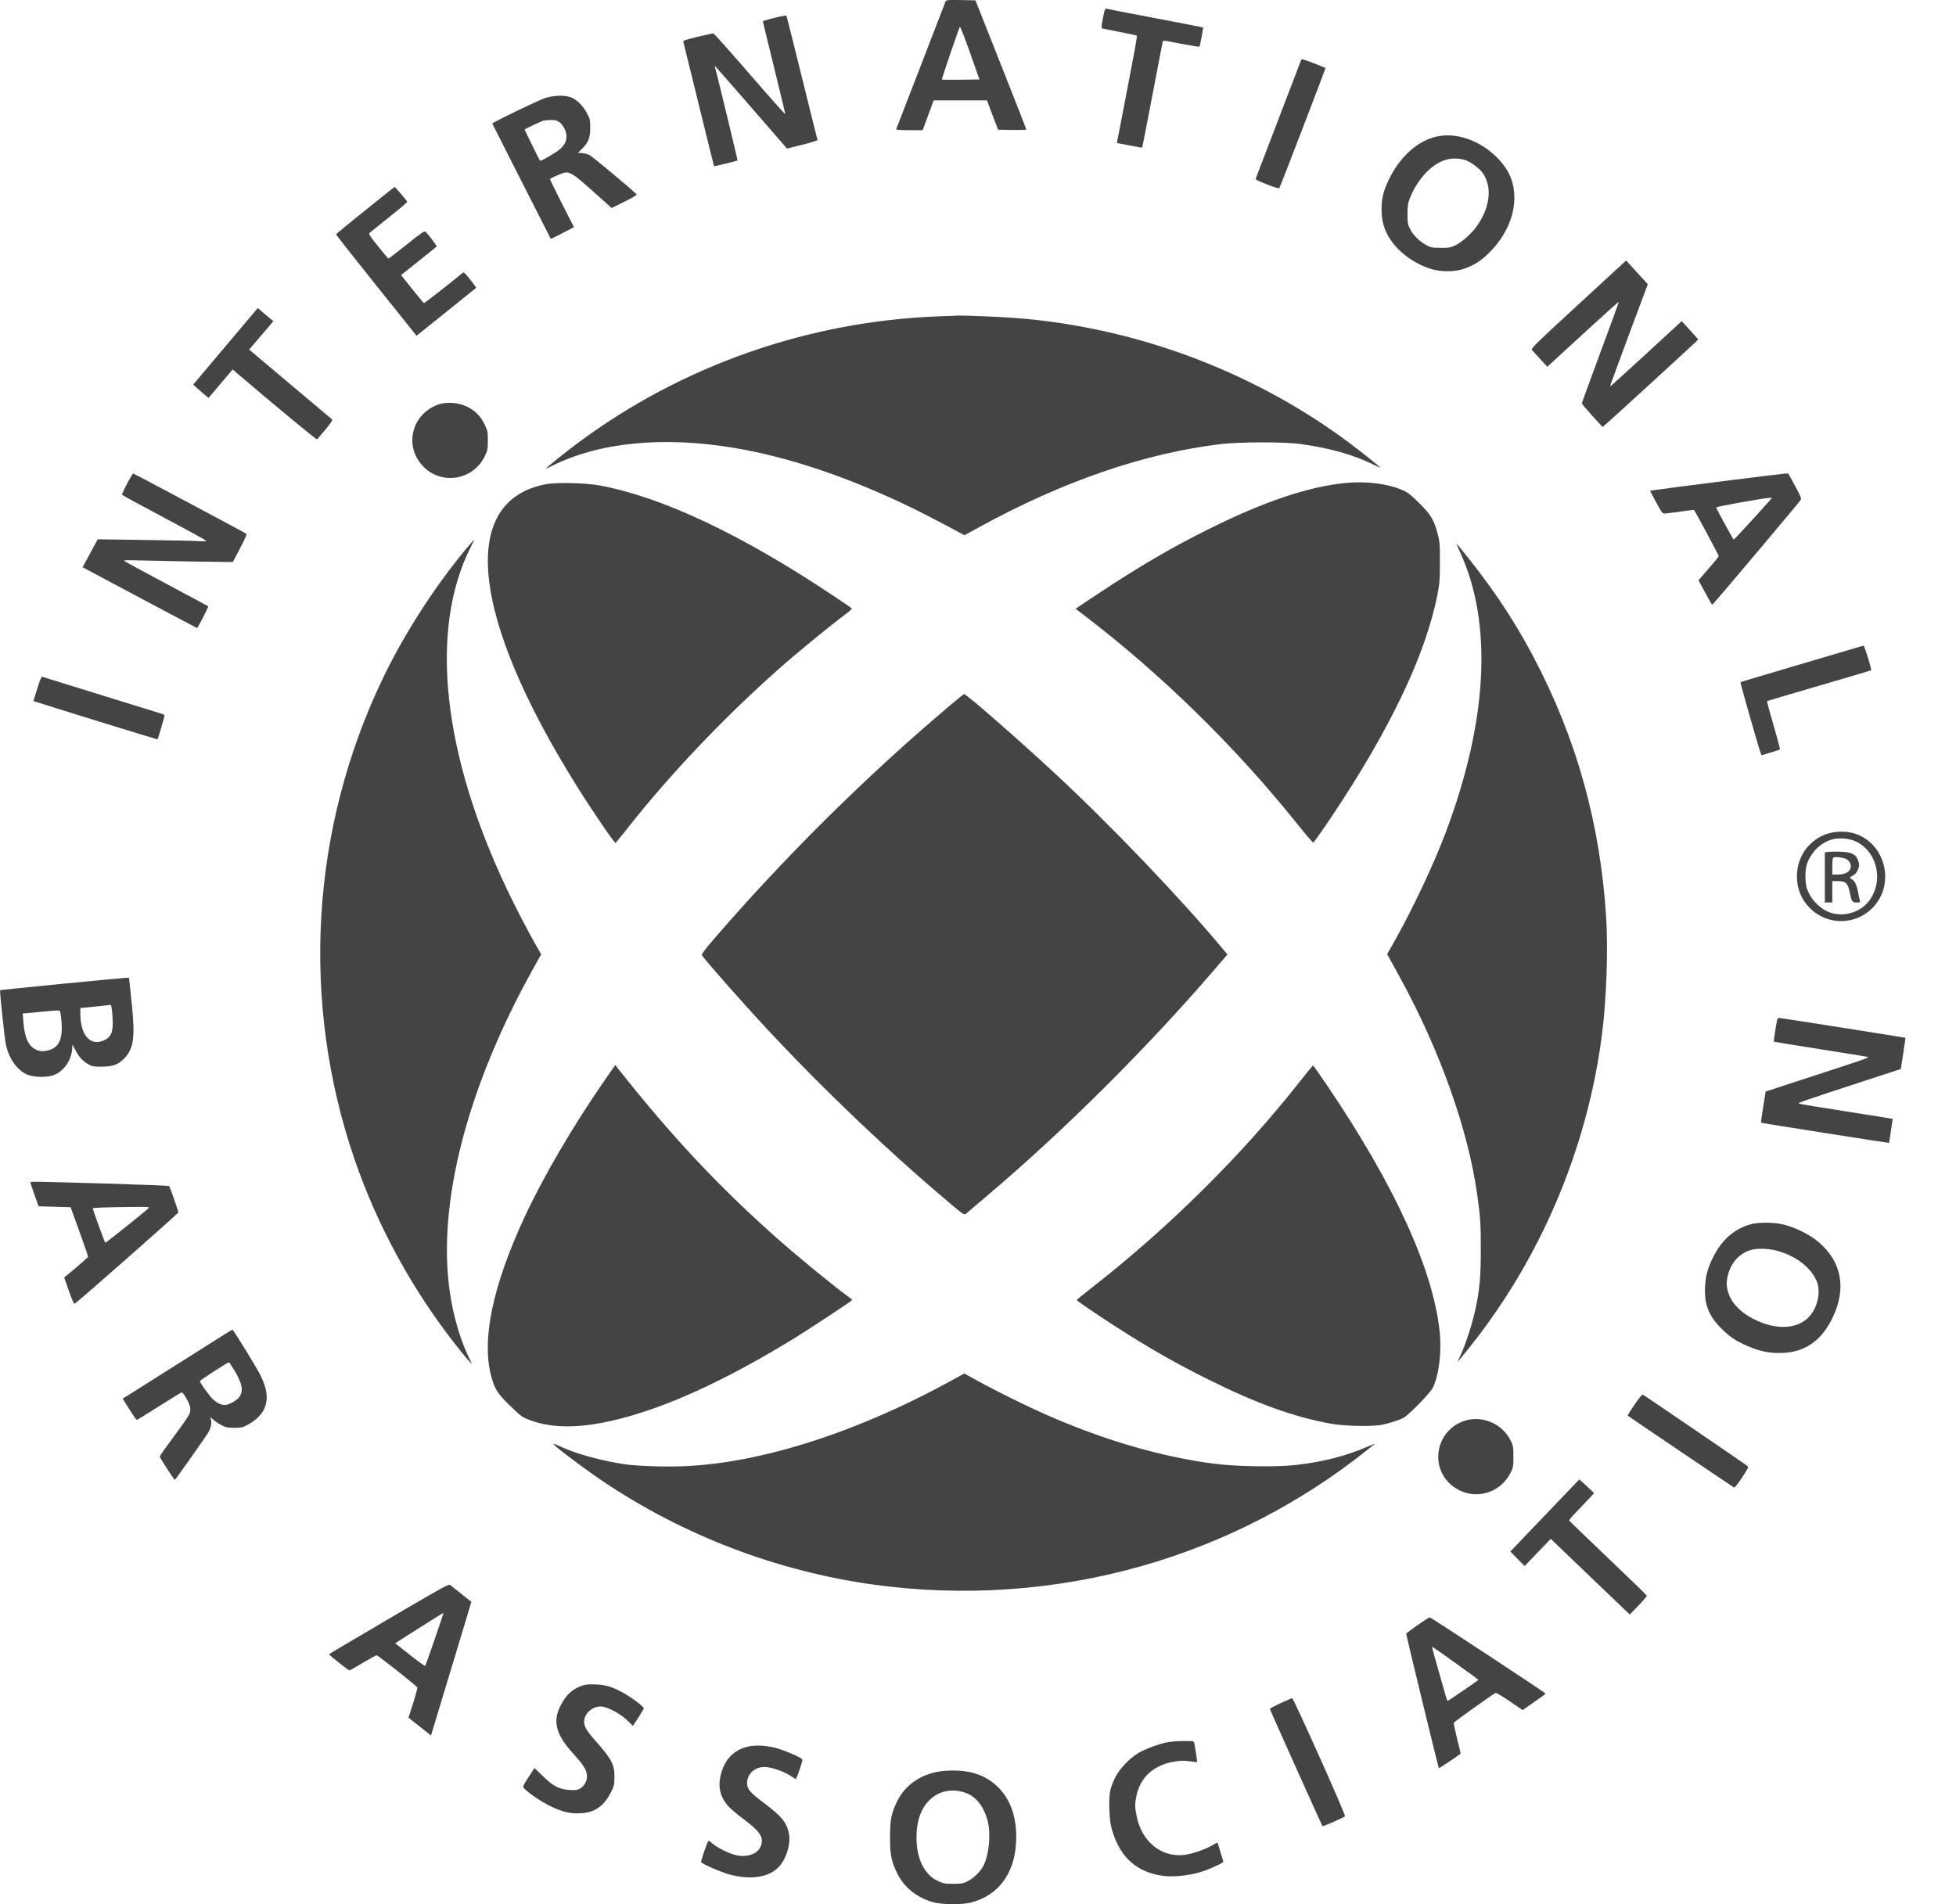 <svg width="38" height="37" viewBox="0 0 38 37" fill="none" xmlns="http://www.w3.org/2000/svg">
    <path d="M18.366 0.038C18.357 0.061 18.14 0.62 17.886 1.282C17.631 1.943 17.417 2.495 17.412 2.506C17.404 2.524 17.462 2.529 17.663 2.529H17.925L18.032 2.24L18.139 1.951H19.175L19.281 2.235L19.39 2.52L19.665 2.526C19.815 2.527 19.938 2.524 19.938 2.515C19.938 2.506 19.715 1.938 19.444 1.253L18.951 0.007L18.667 0.001C18.384 -0.002 18.383 -0.002 18.366 0.038ZM18.667 1.549C18.468 1.551 18.301 1.551 18.298 1.546C18.291 1.538 18.627 0.553 18.648 0.519C18.654 0.508 18.742 0.734 18.844 1.021L19.028 1.544L18.667 1.549Z" fill="#444444"/>
    <path d="M21.427 0.353C21.4 0.487 21.395 0.546 21.409 0.552C21.42 0.555 21.574 0.586 21.751 0.621C21.928 0.655 22.078 0.687 22.085 0.693C22.096 0.704 22.056 0.921 21.812 2.19L21.698 2.779L21.943 2.826C22.076 2.852 22.189 2.872 22.19 2.868C22.192 2.866 22.281 2.412 22.386 1.861C22.491 1.309 22.581 0.841 22.586 0.819C22.595 0.781 22.597 0.781 22.942 0.85C23.134 0.886 23.297 0.912 23.302 0.906C23.315 0.89 23.38 0.541 23.371 0.534C23.367 0.53 22.95 0.449 22.442 0.353C21.935 0.257 21.507 0.174 21.492 0.168C21.469 0.163 21.456 0.199 21.427 0.353Z" fill="#444444"/>
    <path d="M15.043 0.348C14.92 0.377 14.821 0.408 14.821 0.417C14.821 0.424 14.919 0.825 15.038 1.31C15.157 1.794 15.255 2.201 15.255 2.216C15.255 2.228 14.946 1.881 14.568 1.444C14.188 1.006 13.87 0.648 13.857 0.648C13.845 0.648 13.707 0.679 13.552 0.715C13.326 0.769 13.268 0.789 13.275 0.811C13.279 0.825 13.414 1.375 13.575 2.031C13.736 2.688 13.87 3.226 13.872 3.23C13.877 3.236 14.32 3.127 14.329 3.118C14.333 3.113 13.91 1.359 13.89 1.303C13.886 1.292 13.884 1.281 13.888 1.281C13.892 1.281 14.101 1.52 14.353 1.809C14.606 2.1 14.919 2.462 15.051 2.612L15.289 2.887L15.589 2.812C15.758 2.769 15.886 2.729 15.882 2.718C15.877 2.709 15.743 2.163 15.58 1.507C15.419 0.851 15.282 0.308 15.277 0.303C15.269 0.297 15.165 0.317 15.043 0.348Z" fill="#444444"/>
    <path d="M25.273 1.178C25.056 1.744 24.404 3.449 24.396 3.469C24.387 3.491 24.438 3.516 24.613 3.583C24.738 3.632 24.845 3.666 24.852 3.659C24.867 3.646 25.756 1.328 25.751 1.321C25.749 1.319 25.644 1.276 25.518 1.227C25.29 1.14 25.288 1.139 25.273 1.178Z" fill="#444444"/>
    <path d="M10.591 1.905C10.451 1.95 9.556 2.384 9.564 2.402C9.567 2.408 9.824 2.916 10.135 3.529L10.701 4.643L10.927 4.53C11.05 4.469 11.149 4.415 11.148 4.409C11.144 4.404 11.037 4.194 10.911 3.943C10.782 3.69 10.681 3.482 10.685 3.478C10.71 3.455 10.92 3.364 10.967 3.355C11.072 3.333 11.153 3.388 11.525 3.722L11.883 4.042L12.135 3.917C12.343 3.813 12.381 3.787 12.361 3.769C12.165 3.588 11.511 3.044 11.453 3.013C11.412 2.993 11.343 2.974 11.301 2.974L11.227 2.972L11.305 2.894C11.43 2.771 11.467 2.677 11.467 2.484C11.467 2.335 11.462 2.31 11.406 2.205C11.33 2.057 11.198 1.927 11.086 1.889C10.959 1.845 10.755 1.853 10.591 1.905ZM10.862 2.37C10.936 2.42 11.005 2.55 11.006 2.643C11.006 2.744 10.969 2.82 10.873 2.903C10.797 2.97 10.506 3.138 10.491 3.122C10.48 3.111 10.193 2.529 10.193 2.518C10.193 2.507 10.509 2.357 10.563 2.343C10.583 2.339 10.645 2.333 10.701 2.332C10.779 2.33 10.817 2.339 10.862 2.37Z" fill="#444444"/>
    <path d="M27.99 2.639C27.588 2.69 27.2 3.023 26.972 3.509C26.872 3.724 26.84 3.862 26.84 4.075C26.84 4.288 26.892 4.469 26.999 4.636C27.169 4.901 27.471 5.124 27.804 5.227C28.001 5.288 28.268 5.285 28.451 5.22C28.643 5.151 28.769 5.07 28.925 4.916C29.236 4.612 29.416 4.223 29.42 3.858C29.422 3.558 29.328 3.323 29.12 3.099C28.809 2.766 28.375 2.589 27.99 2.639ZM28.46 3.108C28.563 3.138 28.742 3.27 28.809 3.366C28.997 3.639 28.946 4.048 28.679 4.411C28.583 4.542 28.397 4.708 28.279 4.764C28.185 4.811 28.156 4.816 27.994 4.816C27.831 4.816 27.804 4.811 27.715 4.766C27.579 4.693 27.451 4.569 27.393 4.448C27.348 4.355 27.343 4.328 27.344 4.156C27.344 3.994 27.352 3.949 27.395 3.84C27.465 3.659 27.59 3.468 27.722 3.337C27.954 3.108 28.192 3.034 28.46 3.108Z" fill="#444444"/>
    <path d="M7.093 4.089C6.785 4.336 6.53 4.546 6.528 4.553C6.525 4.559 6.876 5.005 7.308 5.544L8.092 6.524L8.667 6.063C8.986 5.808 9.248 5.597 9.251 5.593C9.255 5.591 9.203 5.519 9.134 5.432C9.027 5.296 9.009 5.282 8.984 5.304C8.855 5.416 8.248 5.893 8.237 5.89C8.228 5.886 8.125 5.763 8.007 5.615L7.792 5.345L8.129 5.076C8.315 4.928 8.474 4.799 8.481 4.792C8.492 4.781 8.355 4.593 8.268 4.503C8.246 4.481 8.192 4.519 7.901 4.752C7.713 4.902 7.554 5.025 7.546 5.025C7.541 5.025 7.451 4.919 7.346 4.787C7.192 4.597 7.159 4.544 7.177 4.528C7.19 4.515 7.362 4.378 7.559 4.221C7.756 4.063 7.913 3.93 7.912 3.922C7.901 3.893 7.678 3.633 7.666 3.635C7.658 3.635 7.402 3.839 7.093 4.089Z" fill="#444444"/>
    <path d="M30.666 5.914C29.861 6.655 29.743 6.769 29.761 6.797C29.774 6.813 29.845 6.894 29.922 6.977L30.06 7.127L30.752 6.491C31.132 6.142 31.447 5.86 31.45 5.862C31.454 5.865 31.293 6.307 31.094 6.842C30.895 7.379 30.732 7.825 30.732 7.836C30.732 7.849 30.823 7.957 30.933 8.079L31.134 8.297L31.232 8.212C31.445 8.024 32.991 6.607 32.991 6.598C32.991 6.592 32.92 6.511 32.832 6.415L32.671 6.24L31.978 6.878C31.597 7.229 31.282 7.513 31.279 7.511C31.275 7.509 31.439 7.061 31.642 6.514L32.013 5.522L31.882 5.381C31.812 5.303 31.718 5.2 31.673 5.151L31.591 5.062L30.666 5.914Z" fill="#444444"/>
    <path d="M4.38 6.729L3.753 7.474L3.84 7.552C3.887 7.596 3.955 7.653 3.99 7.681L4.053 7.731L4.286 7.455L4.52 7.178L4.621 7.265C5.246 7.802 6.149 8.549 6.16 8.538C6.418 8.239 6.472 8.165 6.447 8.145C6.433 8.134 6.064 7.825 5.63 7.458L4.841 6.793L4.99 6.617C5.071 6.522 5.178 6.399 5.225 6.343L5.31 6.241L5.158 6.113L5.008 5.986L4.38 6.729Z" fill="#444444"/>
    <path d="M18.239 6.147C15.707 6.24 13.245 7.104 11.23 8.605C10.983 8.789 10.608 9.089 10.608 9.104C10.608 9.107 10.659 9.086 10.72 9.055C11.634 8.594 12.883 8.471 14.27 8.704C15.292 8.878 16.377 9.236 17.546 9.787C17.821 9.916 18.091 10.055 18.637 10.346L18.736 10.4L19.02 10.245C20.649 9.35 22.239 8.805 23.727 8.628C24.106 8.585 24.954 8.585 25.273 8.628C25.837 8.708 26.293 8.836 26.67 9.022C26.746 9.06 26.81 9.088 26.81 9.084C26.81 9.069 26.433 8.769 26.195 8.592C24.736 7.507 23.007 6.744 21.195 6.382C20.499 6.243 19.881 6.173 19.116 6.146C18.857 6.137 18.639 6.129 18.628 6.131C18.619 6.133 18.443 6.14 18.239 6.147Z" fill="#444444"/>
    <path d="M8.515 7.86C7.992 8.046 7.842 8.677 8.225 9.067C8.583 9.434 9.2 9.327 9.42 8.861C9.472 8.751 9.478 8.726 9.478 8.557C9.478 8.389 9.474 8.371 9.411 8.239C9.33 8.075 9.223 7.972 9.057 7.894C8.9 7.82 8.666 7.806 8.515 7.86Z" fill="#444444"/>
    <path d="M2.556 9.241C2.482 9.36 2.363 9.603 2.37 9.615C2.376 9.622 2.746 9.825 3.193 10.062C3.641 10.299 4.008 10.501 4.008 10.51C4.008 10.518 3.932 10.521 3.842 10.514C3.75 10.508 3.274 10.498 2.786 10.492L1.898 10.479L1.821 10.622C1.779 10.702 1.712 10.823 1.674 10.894L1.604 11.022L2.712 11.613C3.321 11.937 3.824 12.203 3.828 12.203C3.844 12.203 4.054 11.79 4.045 11.781C4.039 11.776 3.674 11.579 3.231 11.344C2.788 11.109 2.419 10.906 2.408 10.897C2.395 10.885 2.504 10.883 2.725 10.89C2.909 10.895 3.388 10.905 3.791 10.912L4.524 10.921L4.663 10.655C4.741 10.507 4.797 10.382 4.79 10.375C4.773 10.358 2.602 9.201 2.589 9.201C2.585 9.201 2.569 9.219 2.556 9.241Z" fill="#444444"/>
    <path d="M33.328 9.368C32.632 9.456 32.061 9.532 32.059 9.534C32.055 9.536 32.108 9.637 32.173 9.758C32.274 9.946 32.297 9.979 32.335 9.979C32.359 9.979 32.498 9.962 32.643 9.941C32.789 9.921 32.909 9.906 32.912 9.91C32.932 9.933 33.391 10.791 33.391 10.805C33.391 10.814 33.303 10.924 33.194 11.049L32.997 11.275L33.126 11.514C33.196 11.644 33.259 11.751 33.265 11.751C33.278 11.751 34.943 9.776 34.979 9.718C35.001 9.684 34.99 9.655 34.872 9.44L34.742 9.201L34.668 9.203C34.626 9.205 34.024 9.279 33.328 9.368ZM34.382 9.724C34.267 9.859 33.693 10.485 33.682 10.485C33.672 10.485 33.352 9.899 33.341 9.861C33.337 9.843 34.25 9.68 34.382 9.673L34.426 9.671L34.382 9.724Z" fill="#444444"/>
    <path d="M26.149 9.384C25.433 9.451 24.56 9.744 23.5 10.272C22.755 10.641 22.13 11.008 21.316 11.548L20.895 11.829L21.017 11.921C22.535 13.075 23.992 14.498 25.194 16C25.357 16.204 25.5 16.371 25.513 16.371C25.525 16.371 25.684 16.145 25.869 15.87C27.006 14.17 27.697 12.72 27.925 11.556C27.968 11.337 27.974 11.264 27.974 10.928C27.975 10.59 27.97 10.53 27.934 10.386C27.861 10.104 27.798 9.997 27.565 9.769C27.382 9.592 27.344 9.563 27.216 9.511C26.939 9.395 26.536 9.348 26.149 9.384Z" fill="#444444"/>
    <path d="M10.605 9.409C8.907 9.73 9.14 11.978 11.218 15.294C11.516 15.77 11.941 16.392 11.959 16.379C11.966 16.374 12.067 16.251 12.181 16.106C13.009 15.054 14.047 13.96 15.12 13.007C15.474 12.692 16.132 12.153 16.452 11.915C16.51 11.871 16.553 11.83 16.548 11.822C16.544 11.815 16.375 11.7 16.174 11.566C14.4 10.383 12.87 9.662 11.657 9.434C11.384 9.383 10.813 9.369 10.605 9.409Z" fill="#444444"/>
    <path d="M9.049 10.673C8.436 11.411 7.848 12.326 7.434 13.189C6.035 16.109 5.838 19.459 6.885 22.519C7.331 23.821 8.015 25.072 8.87 26.153C9.036 26.363 9.163 26.513 9.163 26.498C9.163 26.497 9.127 26.415 9.082 26.32C8.93 25.992 8.803 25.547 8.74 25.113C8.488 23.399 9.071 21.136 10.353 18.832L10.514 18.543L10.42 18.38C10.264 18.109 10.011 17.62 9.855 17.293C8.595 14.644 8.337 12.246 9.138 10.643C9.183 10.556 9.215 10.485 9.212 10.485C9.208 10.485 9.136 10.57 9.049 10.673Z" fill="#444444"/>
    <path d="M28.361 10.72C29.002 12.1 28.906 13.998 28.088 16.172C27.857 16.786 27.461 17.629 27.107 18.26L26.949 18.54L26.989 18.613C27.011 18.652 27.107 18.828 27.202 19.001C27.974 20.412 28.517 21.936 28.696 23.196C28.759 23.634 28.77 23.8 28.768 24.281C28.768 24.784 28.75 25.012 28.678 25.375C28.614 25.695 28.468 26.149 28.345 26.398C28.302 26.489 28.296 26.496 28.535 26.198C29.927 24.464 30.833 22.33 31.121 20.113C31.207 19.446 31.244 18.471 31.204 17.835C31.092 16.011 30.627 14.343 29.786 12.754C29.387 11.998 28.927 11.32 28.303 10.568C28.287 10.548 28.313 10.615 28.361 10.72Z" fill="#444444"/>
    <path d="M36.067 12.585C36.002 12.605 35.471 12.762 34.887 12.934C34.303 13.106 33.82 13.25 33.813 13.256C33.805 13.265 34.158 14.507 34.207 14.637L34.221 14.675L34.395 14.624C34.491 14.595 34.574 14.568 34.579 14.563C34.585 14.558 34.529 14.344 34.455 14.091C34.38 13.836 34.324 13.626 34.33 13.623C34.335 13.619 34.793 13.483 35.344 13.323C35.896 13.162 36.349 13.028 36.353 13.024C36.366 13.012 36.221 12.545 36.205 12.547C36.194 12.547 36.133 12.565 36.067 12.585Z" fill="#444444"/>
    <path d="M0.724 13.381L0.649 13.622L0.716 13.643C0.877 13.698 3.058 14.372 3.06 14.367C3.071 14.354 3.195 13.931 3.195 13.911C3.195 13.896 3.181 13.882 3.165 13.877C3.083 13.853 0.839 13.157 0.819 13.15C0.805 13.144 0.772 13.222 0.724 13.381Z" fill="#444444"/>
    <path d="M18.446 13.716C16.823 15.087 15.233 16.662 13.846 18.274C13.723 18.415 13.628 18.542 13.633 18.555C13.648 18.593 14.038 19.043 14.514 19.571C15.676 20.864 17.152 22.288 18.49 23.411C18.703 23.59 18.734 23.61 18.761 23.589C18.777 23.574 18.949 23.428 19.144 23.263C20.667 21.976 22.296 20.354 23.623 18.806L23.846 18.547L23.768 18.453C22.972 17.493 21.578 16.034 20.517 15.049C19.819 14.399 18.774 13.486 18.73 13.486C18.723 13.486 18.595 13.589 18.446 13.716Z" fill="#444444"/>
    <path d="M35.487 16.205C35.134 16.33 34.91 16.65 34.91 17.029C34.91 17.271 34.995 17.477 35.161 17.646C35.498 17.982 36.038 17.982 36.374 17.646C36.828 17.192 36.636 16.386 36.029 16.196C35.87 16.145 35.642 16.151 35.487 16.205ZM36.058 16.352C36.484 16.556 36.604 17.149 36.293 17.528C36.108 17.752 35.763 17.832 35.498 17.709C35.357 17.644 35.21 17.499 35.142 17.356C35.093 17.255 35.082 17.21 35.076 17.073C35.067 16.867 35.098 16.747 35.205 16.594C35.291 16.465 35.431 16.362 35.57 16.317C35.711 16.272 35.922 16.287 36.058 16.352Z" fill="#444444"/>
    <path d="M35.503 16.555L35.452 16.562V17.536H35.597V17.121H35.703C35.853 17.121 35.899 17.16 35.933 17.328C35.973 17.522 35.982 17.536 36.069 17.536C36.137 17.536 36.143 17.533 36.132 17.495C36.124 17.473 36.108 17.393 36.094 17.319C36.065 17.177 36.027 17.108 35.958 17.074C35.932 17.059 35.941 17.041 35.985 17.019C36.032 16.998 36.063 16.965 36.087 16.915C36.128 16.822 36.128 16.797 36.092 16.705C36.047 16.591 35.958 16.555 35.732 16.549C35.633 16.548 35.53 16.549 35.503 16.555ZM35.884 16.701C35.987 16.777 35.978 16.907 35.868 16.962C35.83 16.982 35.763 16.994 35.702 16.994H35.597V16.833C35.597 16.721 35.604 16.669 35.62 16.662C35.665 16.642 35.839 16.667 35.884 16.701Z" fill="#444444"/>
    <path d="M1.181 19.119C0.535 19.183 0.004 19.237 0.002 19.241C-0.009 19.25 0.087 20.159 0.112 20.284C0.168 20.575 0.349 20.821 0.559 20.891C0.674 20.931 0.891 20.937 1.009 20.902C1.212 20.843 1.376 20.633 1.4 20.403L1.41 20.297L1.465 20.403C1.528 20.532 1.602 20.613 1.712 20.678C1.786 20.721 1.812 20.727 1.975 20.727C2.195 20.727 2.302 20.685 2.423 20.557C2.595 20.372 2.625 20.161 2.564 19.543C2.542 19.329 2.521 19.119 2.515 19.076L2.506 19L2.43 19.002C2.389 19.004 1.826 19.056 1.181 19.119ZM2.175 19.627C2.182 19.685 2.19 19.797 2.19 19.879C2.19 20.065 2.152 20.148 2.038 20.206C1.774 20.342 1.571 20.139 1.562 19.73L1.559 19.588L1.848 19.559C2.007 19.543 2.143 19.528 2.15 19.526C2.157 19.526 2.168 19.571 2.175 19.627ZM1.177 19.7C1.248 20.184 1.159 20.387 0.866 20.423C0.794 20.43 0.758 20.425 0.693 20.392C0.55 20.324 0.477 20.157 0.454 19.852L0.441 19.694L0.729 19.667C0.888 19.651 1.051 19.637 1.092 19.635C1.164 19.633 1.166 19.635 1.177 19.7Z" fill="#444444"/>
    <path d="M34.523 19.828C34.501 19.929 34.456 20.237 34.461 20.24C34.465 20.244 34.861 20.309 35.344 20.385C35.827 20.461 36.244 20.528 36.273 20.535C36.327 20.55 36.358 20.539 34.917 21.009L34.302 21.21L34.254 21.51C34.228 21.676 34.208 21.814 34.21 21.815C34.217 21.823 36.7 22.213 36.7 22.208C36.7 22.204 36.716 22.099 36.736 21.973C36.756 21.848 36.77 21.743 36.769 21.741C36.765 21.738 36.365 21.674 35.877 21.598C35.391 21.521 34.973 21.454 34.95 21.446C34.908 21.434 35.017 21.396 36.34 20.964L36.928 20.772L36.975 20.47C37 20.304 37.02 20.166 37.018 20.166C37.013 20.161 34.592 19.779 34.563 19.779C34.545 19.779 34.528 19.799 34.523 19.828Z" fill="#444444"/>
    <path d="M11.771 20.956C11.149 21.85 10.559 22.855 10.187 23.658C9.57 24.989 9.353 26.032 9.543 26.741C9.612 26.994 9.662 27.075 9.908 27.314C10.116 27.517 10.142 27.535 10.279 27.589C10.776 27.781 11.415 27.755 12.261 27.509C13.159 27.249 14.217 26.748 15.418 26.012C15.713 25.831 16.557 25.274 16.557 25.26C16.557 25.255 16.523 25.226 16.479 25.195C16.223 25.012 15.523 24.439 15.092 24.058C13.959 23.052 13.046 22.078 12.002 20.758L11.953 20.694L11.771 20.956Z" fill="#444444"/>
    <path d="M25.232 21.041C24.126 22.446 22.699 23.86 21.231 25.005C21.063 25.137 20.922 25.251 20.918 25.26C20.911 25.276 21.531 25.692 21.981 25.972C22.491 26.289 22.95 26.545 23.491 26.813C24.426 27.278 25.14 27.534 25.86 27.665C26.122 27.712 26.675 27.723 26.854 27.684C26.995 27.654 27.181 27.594 27.261 27.554C27.359 27.504 27.782 27.073 27.834 26.968C27.955 26.728 28.012 26.269 27.968 25.864C27.836 24.661 27.106 23.056 25.809 21.13C25.65 20.895 25.514 20.701 25.509 20.703C25.504 20.703 25.379 20.855 25.232 21.041Z" fill="#444444"/>
    <path d="M0.591 22.977C0.591 22.986 0.627 23.093 0.67 23.216L0.75 23.44L1.061 23.449L1.372 23.458L1.542 23.928C1.634 24.187 1.712 24.407 1.712 24.417C1.712 24.427 1.607 24.523 1.48 24.63L1.247 24.823L1.339 25.086C1.423 25.319 1.435 25.344 1.462 25.324C1.567 25.25 3.464 23.579 3.464 23.559C3.466 23.532 3.303 23.068 3.285 23.046C3.278 23.039 2.715 23.017 2.036 22.997C0.609 22.956 0.591 22.956 0.591 22.977ZM2.878 23.484C2.791 23.565 2.052 24.156 2.045 24.149C2.034 24.14 1.802 23.5 1.802 23.482C1.802 23.467 2.012 23.458 2.544 23.453C2.905 23.449 2.913 23.449 2.878 23.484Z" fill="#444444"/>
    <path d="M34.024 23.785C33.699 23.872 33.454 24.084 33.283 24.426C33.178 24.634 33.136 24.789 33.125 25.004C33.107 25.344 33.196 25.57 33.445 25.818C33.61 25.982 33.72 26.055 33.948 26.154C34.174 26.252 34.349 26.29 34.566 26.29C35.047 26.292 35.382 26.067 35.608 25.592C35.874 25.031 35.778 24.518 35.335 24.138C35.151 23.981 34.854 23.836 34.603 23.784C34.442 23.749 34.154 23.751 34.024 23.785ZM34.505 24.299C34.876 24.395 35.17 24.614 35.291 24.889C35.369 25.064 35.331 25.328 35.199 25.52C34.988 25.827 34.53 25.87 34.06 25.626C33.691 25.436 33.5 25.136 33.556 24.834C33.606 24.554 33.792 24.341 34.037 24.283C34.158 24.254 34.355 24.261 34.505 24.299Z" fill="#444444"/>
    <path d="M3.927 26.203C3.609 26.404 3.131 26.706 2.866 26.874L2.383 27.178L2.448 27.281C2.484 27.337 2.542 27.429 2.578 27.485C2.614 27.543 2.65 27.59 2.658 27.59C2.665 27.59 2.86 27.471 3.088 27.326C3.318 27.181 3.515 27.06 3.527 27.055C3.556 27.044 3.685 27.268 3.696 27.351C3.701 27.391 3.694 27.445 3.677 27.481C3.663 27.516 3.529 27.711 3.377 27.913C3.227 28.116 3.104 28.29 3.104 28.3C3.104 28.328 3.385 28.762 3.397 28.754C3.415 28.744 3.996 27.921 4.045 27.838C4.097 27.749 4.117 27.655 4.099 27.588L4.082 27.534L4.146 27.588C4.18 27.619 4.251 27.666 4.303 27.693C4.384 27.736 4.419 27.744 4.551 27.744C4.692 27.744 4.714 27.738 4.82 27.68C4.979 27.595 5.099 27.472 5.146 27.346C5.213 27.167 5.187 26.979 5.059 26.72C4.99 26.581 4.533 25.836 4.515 25.836C4.509 25.836 4.245 26 3.927 26.203ZM4.549 26.621C4.705 26.876 4.733 27.02 4.654 27.14C4.609 27.21 4.444 27.301 4.365 27.301C4.292 27.301 4.205 27.255 4.128 27.181C4.063 27.118 3.882 26.863 3.882 26.836C3.882 26.821 4.419 26.474 4.446 26.471C4.453 26.469 4.5 26.538 4.549 26.621Z" fill="#444444"/>
    <path d="M18.456 26.841C16.639 27.836 14.774 28.431 13.284 28.49C12.899 28.506 12.391 28.488 12.127 28.451C11.702 28.387 11.221 28.257 10.937 28.129C10.731 28.036 10.717 28.033 10.798 28.105C10.928 28.221 11.425 28.59 11.702 28.776C13.275 29.835 15.087 30.528 16.964 30.79C18.716 31.032 20.497 30.91 22.19 30.427C23.775 29.977 25.267 29.208 26.556 28.179C26.631 28.121 26.699 28.065 26.71 28.056C26.719 28.047 26.65 28.074 26.558 28.114C26.146 28.293 25.669 28.414 25.155 28.468C24.773 28.51 23.991 28.496 23.573 28.44C22.596 28.311 21.544 28.011 20.485 27.559C19.989 27.349 19.233 26.973 18.808 26.729L18.736 26.688L18.456 26.841Z" fill="#444444"/>
    <path d="M31.755 27.293C31.677 27.407 31.618 27.503 31.621 27.507C31.674 27.547 33.668 28.895 33.686 28.903C33.703 28.908 33.757 28.843 33.843 28.711C33.957 28.539 33.972 28.507 33.95 28.487C33.93 28.467 31.992 27.145 31.916 27.098C31.905 27.091 31.838 27.17 31.755 27.293Z" fill="#444444"/>
    <path d="M28.454 27.607C27.92 27.779 27.765 28.46 28.172 28.834C28.549 29.178 29.126 29.067 29.352 28.607C29.399 28.513 29.402 28.486 29.402 28.305C29.402 28.124 29.397 28.095 29.355 28.005C29.196 27.669 28.804 27.495 28.454 27.607Z" fill="#444444"/>
    <path d="M30.011 29.447L29.342 30.148L29.481 30.289L29.62 30.43L29.873 30.166L30.127 29.902L30.895 30.638L31.663 31.372L31.832 31.197C31.924 31.101 31.998 31.015 31.994 31.006C31.991 30.995 31.651 30.666 31.239 30.273C30.826 29.879 30.486 29.552 30.483 29.543C30.479 29.535 30.588 29.414 30.723 29.275C30.857 29.136 30.967 29.018 30.967 29.015C30.967 29.009 30.902 28.948 30.825 28.875L30.682 28.747L30.011 29.447Z" fill="#444444"/>
    <path d="M7.867 31.271C6.444 32.107 6.396 32.136 6.396 32.146C6.396 32.163 6.777 32.465 6.792 32.459C6.797 32.457 6.913 32.391 7.048 32.311C7.184 32.23 7.305 32.164 7.316 32.164C7.345 32.164 8.095 32.759 8.108 32.79C8.111 32.803 8.075 32.94 8.026 33.096L7.936 33.376L8.155 33.55L8.374 33.723L8.397 33.644C8.41 33.602 8.587 33.016 8.79 32.345C8.994 31.674 9.158 31.125 9.157 31.125C9.151 31.121 8.775 30.823 8.744 30.797C8.721 30.776 8.596 30.845 7.867 31.271ZM8.446 31.85C8.352 32.127 8.267 32.36 8.26 32.369C8.252 32.376 8.119 32.28 7.961 32.155L7.678 31.931L7.826 31.835C8.406 31.465 8.611 31.338 8.616 31.342C8.618 31.343 8.542 31.571 8.446 31.85Z" fill="#444444"/>
    <path d="M27.541 31.576C27.421 31.661 27.322 31.737 27.318 31.746C27.315 31.759 27.924 34.269 27.953 34.357C27.955 34.366 28.338 34.111 28.376 34.075C28.378 34.071 28.347 33.941 28.307 33.784C28.268 33.625 28.239 33.487 28.244 33.475C28.251 33.455 29.014 32.911 29.058 32.894C29.069 32.891 29.192 32.963 29.329 33.057L29.58 33.229L29.727 33.126C29.808 33.07 29.908 32.999 29.951 32.97C29.993 32.941 30.027 32.912 30.025 32.907C30.025 32.892 27.807 31.433 27.779 31.428C27.767 31.424 27.66 31.493 27.541 31.576ZM28.282 32.319C28.528 32.495 28.725 32.639 28.721 32.643C28.689 32.672 28.137 33.05 28.127 33.05C28.118 33.05 28.103 33.015 28.092 32.972C28.08 32.931 28.015 32.699 27.946 32.459C27.816 32.005 27.816 32.001 27.83 32.001C27.834 32.001 28.038 32.144 28.282 32.319Z" fill="#444444"/>
    <path d="M11.3 32.757C11.111 32.826 10.993 32.936 10.886 33.15C10.736 33.452 10.801 33.701 11.118 34.054C11.351 34.314 11.403 34.399 11.403 34.519C11.403 34.612 11.355 34.699 11.273 34.752C11.223 34.782 11.192 34.788 11.069 34.781C10.868 34.772 10.738 34.705 10.537 34.502C10.454 34.419 10.384 34.354 10.382 34.356C10.38 34.359 10.326 34.441 10.264 34.538C10.152 34.712 10.152 34.716 10.185 34.752C10.263 34.839 10.516 35.01 10.688 35.093C10.919 35.207 11.074 35.244 11.279 35.234C11.552 35.222 11.736 35.093 11.87 34.824C11.931 34.697 11.937 34.678 11.937 34.526C11.937 34.282 11.886 34.186 11.561 33.817C11.398 33.634 11.349 33.549 11.349 33.457C11.349 33.298 11.501 33.159 11.671 33.159C11.807 33.161 12.08 33.312 12.233 33.473L12.295 33.537L12.402 33.374C12.46 33.283 12.507 33.204 12.507 33.195C12.507 33.162 12.275 32.987 12.123 32.902C11.904 32.779 11.771 32.737 11.566 32.73C11.432 32.725 11.375 32.732 11.3 32.757Z" fill="#444444"/>
    <path d="M24.875 33.096C24.761 33.148 24.669 33.199 24.671 33.208C24.674 33.23 25.682 35.473 25.692 35.484C25.703 35.493 26.103 35.318 26.13 35.293C26.15 35.273 25.13 32.996 25.103 32.998C25.092 32.998 24.989 33.043 24.875 33.096Z" fill="#444444"/>
    <path d="M22.659 33.858C22.493 33.893 22.245 33.987 22.113 34.065C21.947 34.162 21.746 34.374 21.668 34.533C21.561 34.748 21.542 34.862 21.552 35.157C21.56 35.361 21.57 35.441 21.608 35.573C21.766 36.099 22.093 36.386 22.605 36.451C22.825 36.48 23.18 36.433 23.408 36.348C23.61 36.272 23.773 36.191 23.766 36.171C23.762 36.16 23.735 36.074 23.708 35.98C23.681 35.886 23.655 35.806 23.654 35.802C23.652 35.8 23.601 35.826 23.543 35.86C23.408 35.941 23.145 36.028 22.994 36.045C22.552 36.088 22.18 35.781 22.082 35.289C22.046 35.117 22.046 35.047 22.079 34.891C22.156 34.533 22.411 34.3 22.804 34.231C22.936 34.209 22.994 34.208 23.109 34.224C23.189 34.235 23.254 34.242 23.258 34.238C23.261 34.235 23.216 33.934 23.201 33.867C23.192 33.83 23.185 33.828 22.988 33.83C22.878 33.83 22.73 33.842 22.659 33.858Z" fill="#444444"/>
    <path d="M14.474 33.953C14.221 34.035 14.065 34.215 13.997 34.51C13.946 34.729 13.997 34.926 14.15 35.098C14.192 35.145 14.317 35.252 14.429 35.335C14.763 35.584 14.836 35.691 14.787 35.854C14.74 36.009 14.548 36.092 14.328 36.054C14.194 36.031 13.955 35.917 13.848 35.827C13.805 35.788 13.767 35.763 13.763 35.767C13.74 35.79 13.611 36.168 13.621 36.183C13.644 36.221 14.006 36.378 14.17 36.423C14.593 36.535 14.946 36.479 15.138 36.268C15.28 36.109 15.364 35.83 15.328 35.635C15.286 35.414 15.19 35.297 14.847 35.038C14.575 34.836 14.514 34.763 14.514 34.649C14.514 34.472 14.66 34.335 14.848 34.335C14.998 34.335 15.246 34.425 15.405 34.537C15.434 34.557 15.46 34.572 15.461 34.568C15.488 34.535 15.599 34.205 15.588 34.188C15.562 34.147 15.235 34.008 15.063 33.962C14.848 33.908 14.626 33.904 14.474 33.953Z" fill="#444444"/>
    <path d="M18.365 34.409C17.942 34.438 17.595 34.658 17.427 35.006C17.314 35.239 17.291 35.362 17.291 35.7C17.291 36.038 17.314 36.161 17.427 36.394C17.566 36.682 17.826 36.886 18.157 36.969C18.331 37.011 18.709 37.011 18.871 36.967C19.38 36.832 19.691 36.43 19.736 35.854C19.774 35.382 19.654 34.991 19.396 34.733C19.137 34.474 18.81 34.378 18.365 34.409ZM18.77 34.841C18.967 34.915 19.116 35.109 19.188 35.383C19.253 35.631 19.215 36.038 19.106 36.253C19.047 36.367 18.915 36.497 18.801 36.553C18.71 36.599 18.68 36.604 18.519 36.604C18.358 36.604 18.325 36.599 18.224 36.551C17.958 36.429 17.805 36.119 17.805 35.705C17.805 35.4 17.882 35.163 18.038 34.998C18.224 34.799 18.499 34.74 18.77 34.841Z" fill="#444444"/>
</svg>
